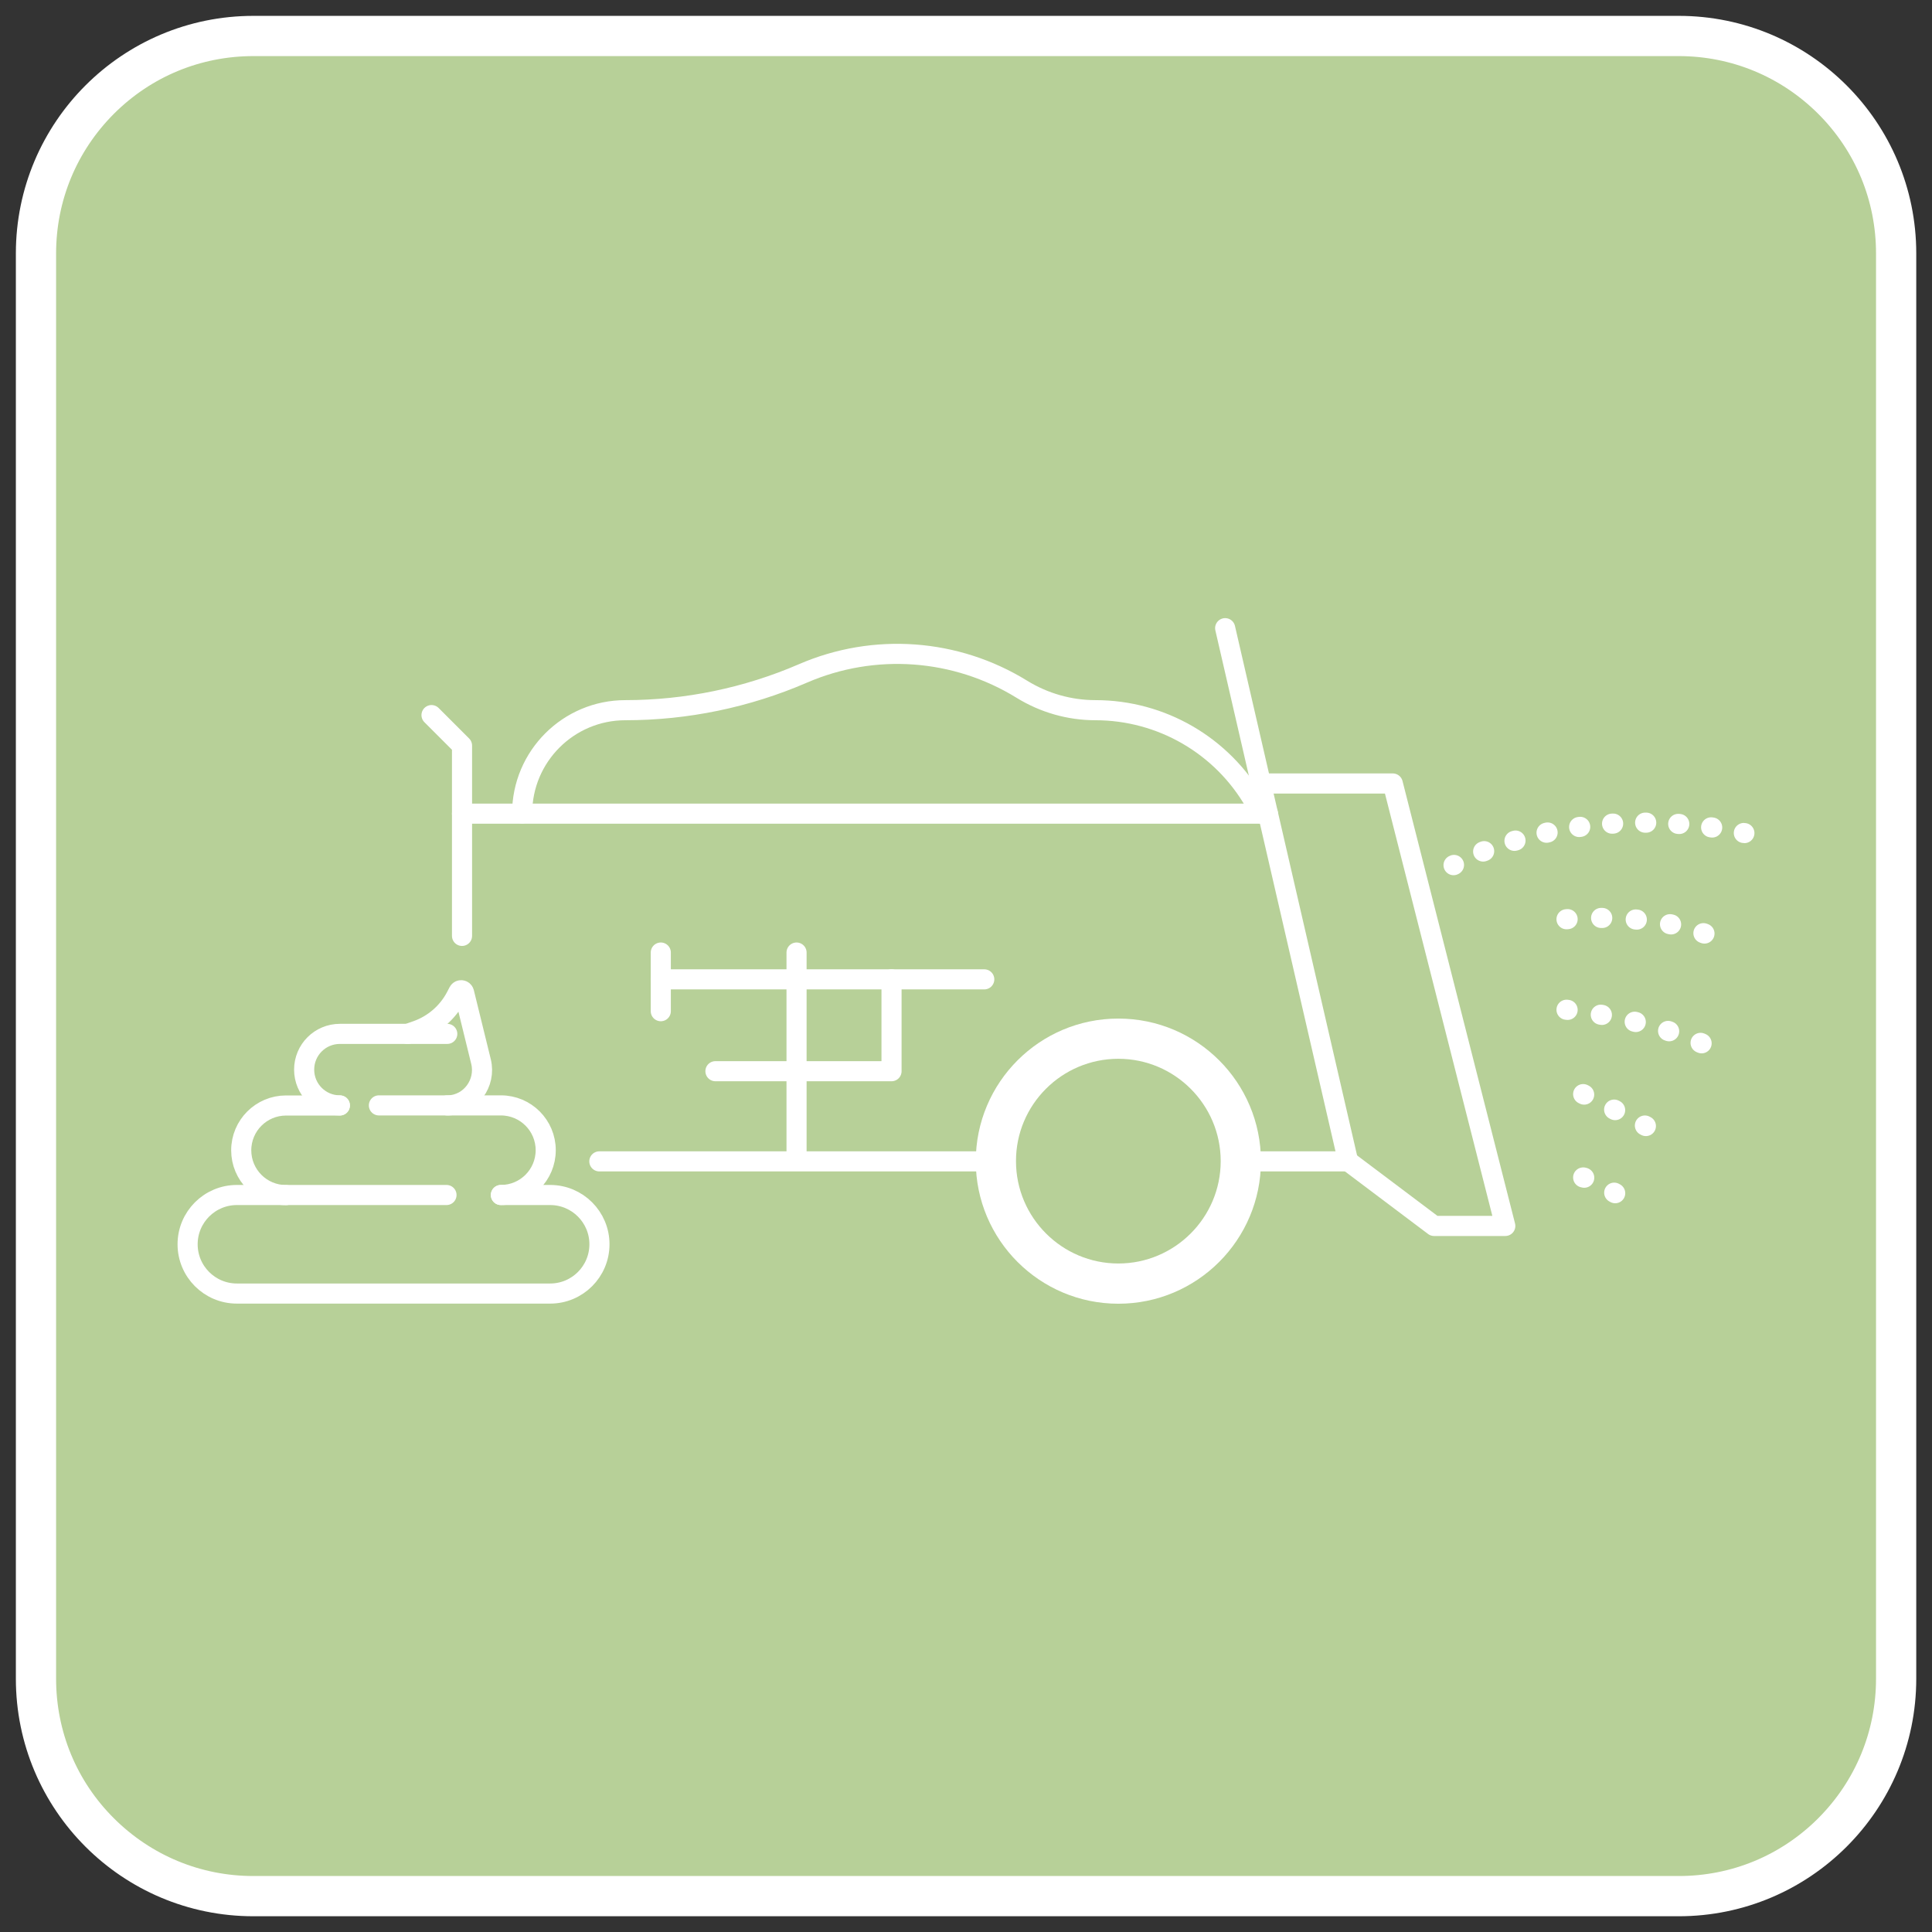 <svg width="113" height="113" xmlns="http://www.w3.org/2000/svg" xmlns:xlink="http://www.w3.org/1999/xlink" xml:space="preserve" overflow="hidden"><rect width="100%" height="100%" fill="#333333" stroke="none"/><defs><clipPath id="clip0"><rect x="523" y="137" width="113" height="113"/></clipPath></defs><g clip-path="url(#clip0)" transform="translate(-523 -137)"><path d="M537.822 247.902C530.81 247.902 525.104 242.197 525.104 235.185L525.104 151.822C525.104 144.81 530.81 139.104 537.822 139.104L621.185 139.104C628.197 139.104 633.902 144.81 633.902 151.822L633.902 235.185C633.902 242.197 628.197 247.902 621.185 247.902L537.822 247.902Z" fill="#B7D098"/><path d="M621.185 140.281C624.269 140.281 627.164 141.483 629.347 143.659 631.53 145.842 632.726 148.737 632.726 151.822L632.726 235.185C632.726 238.269 631.523 241.164 629.347 243.347 627.164 245.53 624.269 246.726 621.185 246.726L537.822 246.726C534.737 246.726 531.842 245.523 529.659 243.347 527.477 241.171 526.281 238.269 526.281 235.185L526.281 151.822C526.281 148.737 527.483 145.842 529.659 143.659 531.842 141.477 534.737 140.281 537.822 140.281L621.185 140.281M621.185 137.928 537.822 137.928C530.149 137.928 523.928 144.15 523.928 151.822L523.928 235.185C523.928 242.857 530.149 249.079 537.822 249.079L621.185 249.079C628.857 249.079 635.079 242.857 635.079 235.185L635.079 151.822C635.079 144.15 628.857 137.928 621.185 137.928L621.185 137.928Z" fill="#FFFFFF"/><path d="M595.698 204.927 601.86 204.927" stroke="#FFFFFF" stroke-width="1.176" stroke-linecap="round" stroke-linejoin="round" stroke-miterlimit="10" fill="none"/><path d="M558.055 204.927 581.091 204.927" stroke="#FFFFFF" stroke-width="1.176" stroke-linecap="round" stroke-linejoin="round" stroke-miterlimit="10" fill="none"/><path d="M597.161 184.589 550.023 184.589 550.023 191.739" stroke="#FFFFFF" stroke-width="1.176" stroke-linecap="round" stroke-linejoin="round" stroke-miterlimit="10" fill="none"/><path d="" stroke="#FFFFFF" stroke-width="1.176" stroke-linecap="round" stroke-linejoin="round" stroke-miterlimit="10" fill="none"/><path d="M601.86 204.927 606.879 208.704 611.042 208.704 604.461 182.825 596.75 182.825" stroke="#FFFFFF" stroke-width="1.176" stroke-linecap="round" stroke-linejoin="round" stroke-miterlimit="10" fill="none"/><path d="M550.023 184.589 550.023 180.609 548.239 178.825" stroke="#FFFFFF" stroke-width="1.176" stroke-linecap="round" stroke-linejoin="round" stroke-miterlimit="10" fill="none"/><path d="M601.847 204.914 594.658 173.741" stroke="#FFFFFF" stroke-width="1.176" stroke-linecap="round" stroke-linejoin="round" stroke-miterlimit="10" fill="none"/><path d="M553.539 184.576 553.539 184.576C553.539 181.243 556.245 178.538 559.577 178.538L559.577 178.538C563.146 178.538 566.681 177.806 569.962 176.388L569.962 176.388C574.125 174.584 578.909 174.93 582.771 177.316L582.771 177.316C584.065 178.113 585.555 178.538 587.071 178.538L587.071 178.538C590.927 178.538 594.488 180.603 596.397 183.949L596.756 184.576" stroke="#FFFFFF" stroke-width="1.176" stroke-linecap="round" stroke-linejoin="round" stroke-miterlimit="10" fill="none"/><path d="M561.649 194.281 580.568 194.281" stroke="#FFFFFF" stroke-width="1.176" stroke-linecap="round" stroke-linejoin="round" stroke-miterlimit="10" fill="none"/><path d="M564.845 199.653 575.144 199.653 575.144 194.281" stroke="#FFFFFF" stroke-width="1.176" stroke-linecap="round" stroke-linejoin="round" stroke-miterlimit="10" fill="none"/><path d="M561.649 192.713 561.649 196.143" stroke="#FFFFFF" stroke-width="1.176" stroke-linecap="round" stroke-linejoin="round" stroke-miterlimit="10" fill="none"/><path d="M569.589 192.713 569.589 204.561" stroke="#FFFFFF" stroke-width="1.176" stroke-linecap="round" stroke-linejoin="round" stroke-miterlimit="10" fill="none"/><path d="M608.016 187.602C608.016 187.602 608.023 187.595 608.042 187.589" stroke="#FFFFFF" stroke-width="1.176" stroke-linecap="round" stroke-linejoin="round" fill="none"/><path d="M609.748 186.805C612.264 185.818 617.375 184.393 624.073 185.543" stroke="#FFFFFF" stroke-width="1.176" stroke-linecap="round" stroke-linejoin="round" stroke-dasharray="0.062 1.874" fill="none"/><path d="M624.995 185.72C625.008 185.72 625.014 185.726 625.027 185.726" stroke="#FFFFFF" stroke-width="1.176" stroke-linecap="round" stroke-linejoin="round" fill="none"/><path d="M614.623 190.765C614.623 190.765 620.191 190.21 623.805 192.085" stroke="#FFFFFF" stroke-width="1.176" stroke-linecap="round" stroke-linejoin="round" stroke-miterlimit="10" stroke-dasharray="0.065 1.961" fill="none"/><path d="M614.623 196.059C614.623 196.059 619.773 196.549 623.531 198.496" stroke="#FFFFFF" stroke-width="1.176" stroke-linecap="round" stroke-linejoin="round" stroke-miterlimit="10" stroke-dasharray="0.065 1.961" fill="none"/><path d="M615.597 200.993C615.597 200.993 617.891 202.104 620.191 203.358" stroke="#FFFFFF" stroke-width="1.176" stroke-linecap="round" stroke-linejoin="round" stroke-miterlimit="10" stroke-dasharray="0.065 1.961" fill="none"/><path d="M615.597 205.868C615.597 205.868 615.656 205.796 617.956 207.051" stroke="#FFFFFF" stroke-width="1.176" stroke-linecap="round" stroke-linejoin="round" stroke-miterlimit="10" stroke-dasharray="0.065 1.961" fill="none"/><path d="M588.411 198.927C591.711 198.927 594.397 201.613 594.397 204.914 594.397 208.214 591.711 210.9 588.411 210.9 585.11 210.9 582.424 208.214 582.424 204.914 582.418 201.613 585.104 198.927 588.411 198.927M588.411 196.575C583.803 196.575 580.072 200.313 580.072 204.914 580.072 209.521 583.81 213.253 588.411 213.253 593.018 213.253 596.75 209.514 596.75 204.914 596.75 200.313 593.018 196.575 588.411 196.575L588.411 196.575Z" fill="#FFFFFF"/><path d="M549.16 197.47 542.88 197.47C541.723 197.47 540.789 198.405 540.789 199.561L540.789 199.561C540.789 200.718 541.723 201.653 542.88 201.653" stroke="#FFFFFF" stroke-width="1.176" stroke-linecap="round" stroke-linejoin="round" stroke-miterlimit="10" fill="none"/><path d="M542.874 201.659 539.73 201.659C538.286 201.659 537.109 202.829 537.109 204.28L537.109 204.28C537.109 205.724 538.279 206.9 539.73 206.9" stroke="#FFFFFF" stroke-width="1.176" stroke-linecap="round" stroke-linejoin="round" stroke-miterlimit="10" fill="none"/><path d="M552.297 206.894C553.742 206.894 554.918 205.724 554.918 204.273L554.918 204.273C554.918 202.829 553.748 201.653 552.297 201.653L545.161 201.653" stroke="#FFFFFF" stroke-width="1.176" stroke-linecap="round" stroke-linejoin="round" stroke-miterlimit="10" fill="none"/><path d="M549.115 206.894 536.855 206.894C535.267 206.894 533.973 208.181 533.973 209.776L533.973 209.776C533.973 211.364 535.26 212.658 536.855 212.658L555.179 212.658C556.767 212.658 558.061 211.37 558.061 209.776L558.061 209.776C558.061 208.188 556.774 206.894 555.179 206.894L552.297 206.894" stroke="#FFFFFF" stroke-width="1.176" stroke-linecap="round" stroke-linejoin="round" stroke-miterlimit="10" fill="none"/><path d="M546.84 197.47 547.363 197.287C548.35 196.941 549.173 196.235 549.664 195.307L549.82 195.006C549.892 194.869 550.101 194.895 550.141 195.046L551.134 199.091C551.441 200.352 550.526 201.607 549.226 201.653 549.2 201.653 549.18 201.653 549.154 201.653" stroke="#FFFFFF" stroke-width="1.176" stroke-linecap="round" stroke-linejoin="round" stroke-miterlimit="10" fill="none"/></g></svg>